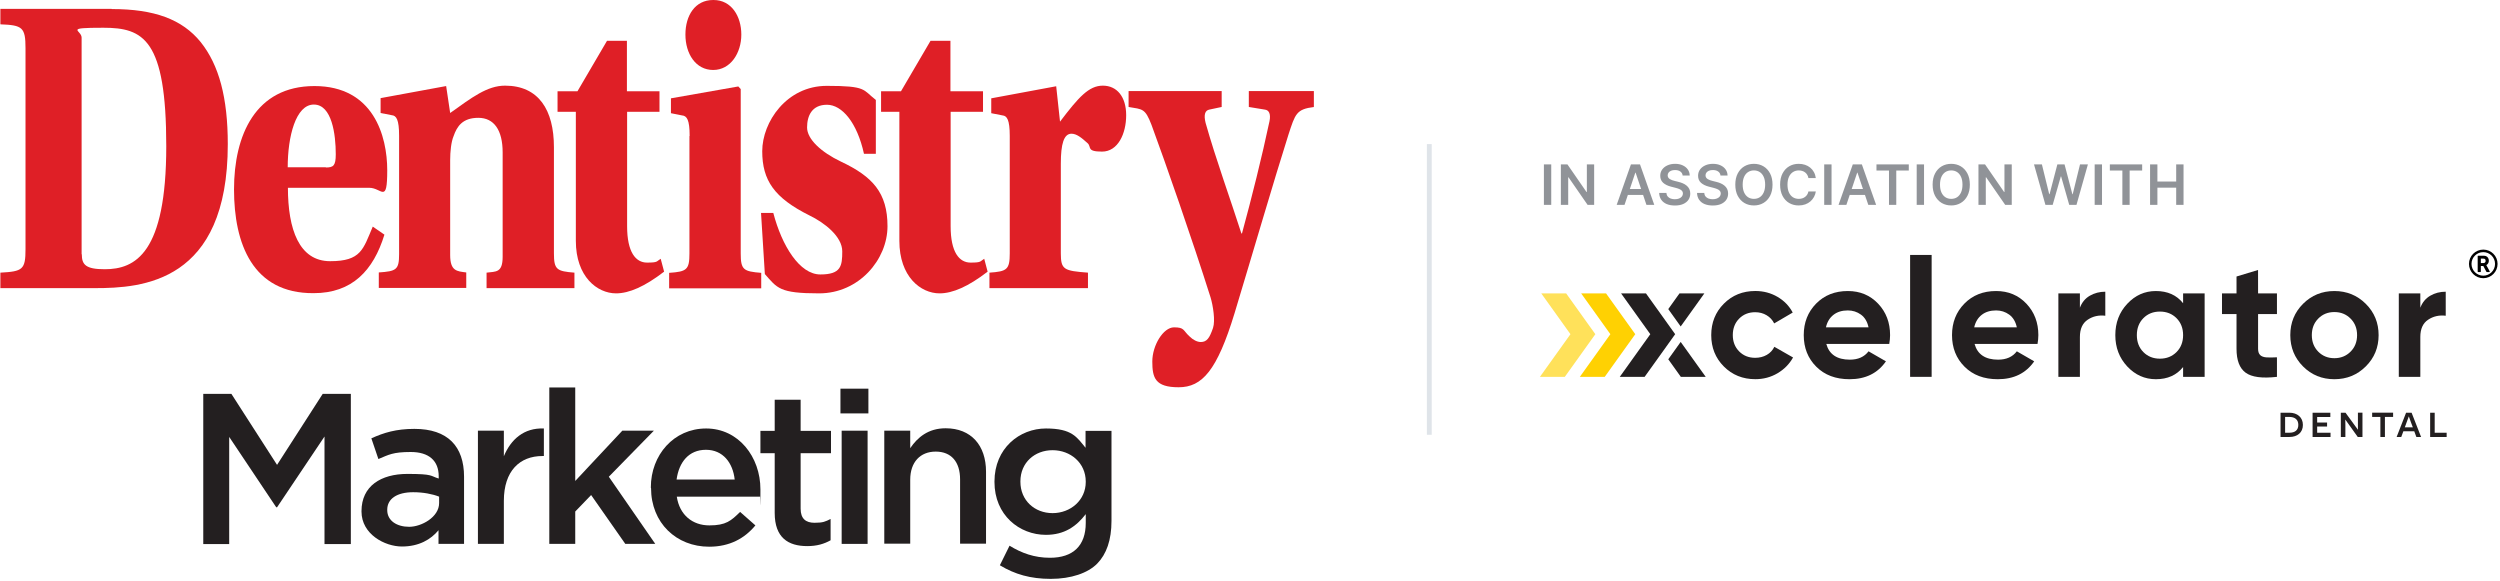 <svg width="516" height="120" viewBox="0 0 516 120" fill="none" xmlns="http://www.w3.org/2000/svg">
<g clip-path="url(#clip0_3494_1408)">
<path d="M16.886 52.499C16.886 54.615 17.675 55.57 21.617 55.57C27.926 55.57 34.317 52.291 34.317 30.171C34.317 8.051 29.586 5.727 21.327 5.727C13.068 5.727 16.845 6.184 16.845 7.761V52.457L16.886 52.499ZM23.07 1.868C31.868 1.868 37.595 3.984 41.413 8.674C45.231 13.446 47.016 20.211 47.016 29.756C47.016 58.35 29.295 59.471 19.584 59.471H0.079V56.275C4.685 56.026 5.266 55.653 5.266 51.42V9.96C5.266 5.644 4.644 5.188 0.079 5.022V1.826H23.029L23.07 1.868Z" fill="#DF1F26"/>
<path d="M67.227 34.57C68.804 34.57 69.302 34.238 69.302 31.831C69.302 27.764 68.513 21.58 64.778 21.58C61.043 21.58 59.383 28.179 59.383 34.528H67.268L67.227 34.57ZM59.425 38.72C59.425 47.352 61.748 53.909 68.14 53.909C74.531 53.909 74.946 51.461 76.938 46.771L79.345 48.431C77.062 55.86 72.663 60.508 64.737 60.508C52.12 60.591 48.302 50.257 48.302 39.093C48.302 27.93 52.701 17.762 64.903 17.762C77.104 17.762 79.926 28.096 79.926 35.151C79.926 42.206 78.805 38.761 76.232 38.761H59.425V38.72Z" fill="#DF1F26"/>
<path d="M114.33 52.291C114.33 55.652 114.911 55.984 118.563 56.275V59.47H100.427V56.275C102.336 56.026 103.747 56.358 103.747 52.996V31.457C103.747 26.851 101.963 24.319 98.725 24.319C95.488 24.319 94.326 26.062 93.621 28.096C93.123 29.258 92.915 31.291 92.915 33.034V52.623C92.915 55.984 94.326 55.984 96.236 56.233V59.429H78.183V56.233C81.793 55.984 82.374 55.694 82.374 52.457V28.013C82.374 24.651 81.793 23.863 80.88 23.78L78.556 23.323V20.252L92.085 17.762L92.915 23.323C97.397 20.128 100.552 17.679 104.245 17.679C111.176 17.679 114.33 22.701 114.33 30.378V52.249V52.291Z" fill="#DF1F26"/>
<path d="M129.436 23.033V46.688C129.436 52.084 131.221 54.2 133.545 54.2C135.869 54.2 135.454 53.951 136.367 53.412L137.073 56.068C133.088 59.139 129.851 60.55 127.154 60.55C123.253 60.55 118.854 57.105 118.854 49.718V23.075H115.077V18.841H119.186L125.286 8.425H129.395V18.841H136.118V23.075H129.395L129.436 23.033Z" fill="#DF1F26"/>
<path d="M147.282 0C150.975 0 153.009 3.362 153.009 7.138C153.009 10.915 150.809 14.442 147.199 14.442C143.588 14.442 141.471 11.081 141.471 7.138C141.471 3.196 143.463 0 147.199 0H147.282ZM142.343 28.055C142.343 24.693 141.762 23.904 140.766 23.821L138.483 23.365V20.294L152.386 17.845L152.884 18.385V52.333C152.884 55.694 153.465 56.026 157.117 56.316V59.512H138.11V56.316C141.72 56.068 142.301 55.694 142.301 52.333V28.096L142.343 28.055Z" fill="#DF1F26"/>
<path d="M178.325 31.748C176.914 25.315 173.801 21.622 170.688 21.622C167.576 21.622 166.58 23.904 166.58 26.311C166.58 28.718 169.485 31.416 173.593 33.367C180.109 36.438 183.18 39.799 183.18 46.688C183.18 53.577 177.287 60.55 169.07 60.55C160.853 60.55 160.438 59.471 157.865 56.565L157.076 43.949H159.608C161.392 50.755 165.044 56.648 169.319 56.648C173.593 56.648 173.842 54.905 173.842 51.876C173.842 48.846 170.232 45.983 167.036 44.447C159.815 40.837 157.325 37.226 157.325 31.209C157.325 25.191 162.347 17.721 170.647 17.721C178.947 17.721 178.034 18.509 180.773 20.626V31.748H178.283H178.325Z" fill="#DF1F26"/>
<path d="M196.211 23.033V46.688C196.211 52.084 197.996 54.2 200.32 54.2C202.644 54.2 202.229 53.951 203.142 53.412L203.847 56.068C199.863 59.139 196.626 60.55 193.929 60.55C190.028 60.55 185.629 57.105 185.629 49.718V23.075H181.852V18.841H185.961L192.061 8.425H196.17V18.841H202.893V23.075H196.17L196.211 23.033Z" fill="#DF1F26"/>
<path d="M218.954 52.291C218.954 55.652 219.576 55.901 224.557 56.275V59.47H204.221V56.275C207.832 56.026 208.413 55.652 208.413 52.291V28.054C208.413 24.693 207.832 23.904 206.919 23.821L204.595 23.365V20.294L217.999 17.803L218.788 25.108C222.606 20.086 224.723 17.679 227.628 17.679C230.533 17.679 232.442 19.962 232.442 23.78C232.442 27.598 230.74 31.291 227.462 31.291C224.183 31.291 225.345 30.337 224.474 29.548C223.187 28.386 222.191 27.598 221.154 27.598C219.576 27.598 218.954 29.714 218.954 33.781V52.291Z" fill="#DF1F26"/>
<path d="M271.244 18.8V22.079C267.551 22.535 267.343 23.49 265.932 27.806C262.903 37.351 258.628 52.042 254.81 64.659C251.199 76.486 248.128 79.931 243.273 79.931C238.417 79.931 237.836 77.98 237.836 74.619C237.836 71.257 240.119 67.564 242.318 67.564C244.518 67.564 244.144 68.186 245.514 69.431C246.219 70.137 247.091 70.593 247.838 70.593C249.124 70.593 249.664 69.722 250.369 67.688C250.867 66.194 250.369 63.082 249.871 61.422C246.053 49.345 240.534 33.533 237.67 25.772C236.342 22.328 235.844 22.577 232.939 22.079V18.8H252.154V22.079L249.622 22.618C248.709 22.784 248.419 23.697 248.834 25.357C250.95 32.869 254.063 41.418 256.221 48.183H256.345C258.337 40.879 260.454 32.413 262.031 24.984C262.322 23.49 261.907 22.701 261.035 22.618L257.756 22.079V18.8H271.286H271.244Z" fill="#DF1F26"/>
<path d="M41.953 81.299H47.763L57.183 95.949L66.604 81.299H72.414V112.3H66.978V90.097L57.183 104.706H57.017L47.306 90.18V112.3H41.953V81.299Z" fill="#231F20"/>
<path d="M90.509 112.301V109.437C88.932 111.346 86.484 112.799 82.956 112.799C79.428 112.799 74.614 110.267 74.614 105.578V105.495C74.614 100.307 78.64 97.817 84.076 97.817C89.513 97.817 88.725 98.232 90.55 98.771V98.315C90.55 95.078 88.517 93.293 84.782 93.293C81.047 93.293 80.217 93.874 78.1 94.746L76.648 90.471C79.221 89.309 81.752 88.521 85.529 88.521C92.418 88.521 95.78 92.131 95.78 98.398V112.259H90.468L90.509 112.301ZM90.634 102.507C89.264 101.967 87.355 101.593 85.28 101.593C81.918 101.593 79.926 102.963 79.926 105.204V105.287C79.926 107.487 81.918 108.732 84.45 108.732C86.981 108.732 90.634 106.74 90.634 103.835V102.507Z" fill="#231F20"/>
<path d="M98.643 88.894H103.996V94.165C105.449 90.679 108.146 88.272 112.255 88.438V94.123H111.964C107.275 94.123 103.996 97.194 103.996 103.378V112.259H98.643V88.894Z" fill="#231F20"/>
<path d="M113.376 79.972H118.73V99.27L128.441 88.895H134.956L125.66 98.398L135.247 112.26H129.063L122.008 102.175L118.73 105.578V112.26H113.376V79.931V79.972Z" fill="#231F20"/>
<path d="M134.334 100.68V100.597C134.334 93.916 139.065 88.438 145.747 88.438C152.428 88.438 156.952 94.289 156.952 101.012C156.952 107.736 156.91 101.967 156.869 102.507H139.688C140.269 106.325 142.966 108.441 146.411 108.441C149.855 108.441 150.893 107.487 152.76 105.661L155.914 108.441C153.715 111.097 150.644 112.84 146.369 112.84C139.605 112.84 134.375 107.943 134.375 100.722L134.334 100.68ZM151.64 98.979C151.266 95.534 149.233 92.837 145.705 92.837C142.178 92.837 140.144 95.368 139.646 98.979H151.64Z" fill="#231F20"/>
<path d="M159.898 105.827V93.543H156.951V88.936H159.898V82.504H165.251V88.936H171.518V93.543H165.251V104.997C165.251 107.072 166.33 107.902 168.115 107.902C169.899 107.902 170.356 107.653 171.435 107.114V111.513C170.107 112.26 168.613 112.716 166.621 112.716C162.678 112.716 159.898 110.973 159.898 105.869V105.827Z" fill="#231F20"/>
<path d="M173.469 80.221H179.238V85.326H173.469V80.221ZM173.718 88.895H179.072V112.26H173.718V88.895Z" fill="#231F20"/>
<path d="M182.516 88.894H187.87V92.505C189.364 90.305 191.563 88.396 195.174 88.396C200.444 88.396 203.516 91.924 203.516 97.36V112.217H198.162V98.937C198.162 95.327 196.336 93.21 193.14 93.21C189.945 93.21 187.87 95.368 187.87 99.02V112.217H182.516V88.853V88.894Z" fill="#231F20"/>
<path d="M206.378 116.658L208.37 112.633C210.86 114.168 213.516 115.123 216.712 115.123C221.485 115.123 224.099 112.633 224.099 107.943V106.117C222.149 108.649 219.7 110.392 215.882 110.392C210.404 110.392 205.258 106.325 205.258 99.477V99.394C205.258 92.505 210.445 88.438 215.882 88.438C221.319 88.438 222.273 90.264 224.058 92.422V88.936H229.411V107.528C229.411 111.471 228.374 114.376 226.465 116.326C224.556 118.277 221.07 119.48 216.878 119.48C212.686 119.48 209.449 118.526 206.42 116.7L206.378 116.658ZM224.099 99.477V99.394C224.099 95.534 220.945 92.92 217.252 92.92C213.558 92.92 210.611 95.493 210.611 99.353V99.435C210.611 103.295 213.558 105.91 217.252 105.91C220.945 105.91 224.099 103.254 224.099 99.477Z" fill="#231F20"/>
</g>
<line x1="295.009" y1="29.74" x2="295.009" y2="89.74" stroke="#DFE4E9"/>
<path d="M320.176 33.929V42.291H318.661V33.929H320.176ZM329.033 33.929V42.291H327.685L323.745 36.595H323.676V42.291H322.161V33.929H323.517L327.453 39.629H327.526V33.929H329.033ZM335.299 42.291H333.682L336.626 33.929H338.496L341.444 42.291H339.827L337.593 35.644H337.528L335.299 42.291ZM335.352 39.012H339.761V40.229H335.352V39.012ZM347.299 36.227C347.261 35.871 347.101 35.593 346.818 35.395C346.537 35.196 346.173 35.096 345.723 35.096C345.408 35.096 345.137 35.144 344.911 35.239C344.685 35.335 344.512 35.464 344.392 35.627C344.273 35.791 344.211 35.977 344.209 36.187C344.209 36.361 344.248 36.512 344.327 36.64C344.409 36.768 344.519 36.877 344.658 36.966C344.797 37.053 344.95 37.127 345.119 37.187C345.288 37.247 345.458 37.297 345.629 37.338L346.413 37.534C346.729 37.607 347.033 37.707 347.324 37.832C347.618 37.957 347.881 38.115 348.112 38.306C348.346 38.496 348.531 38.726 348.667 38.996C348.803 39.265 348.871 39.581 348.871 39.943C348.871 40.433 348.746 40.864 348.496 41.237C348.245 41.607 347.883 41.897 347.41 42.107C346.939 42.314 346.368 42.417 345.699 42.417C345.048 42.417 344.484 42.316 344.004 42.115C343.528 41.913 343.155 41.62 342.886 41.233C342.619 40.846 342.475 40.376 342.453 39.82H343.943C343.965 40.112 344.055 40.354 344.213 40.547C344.371 40.74 344.576 40.885 344.829 40.98C345.085 41.075 345.371 41.123 345.687 41.123C346.016 41.123 346.305 41.074 346.552 40.976C346.803 40.875 346.999 40.736 347.14 40.559C347.282 40.38 347.354 40.17 347.357 39.931C347.354 39.713 347.29 39.533 347.165 39.392C347.039 39.247 346.864 39.128 346.638 39.032C346.415 38.934 346.153 38.847 345.854 38.771L344.903 38.526C344.214 38.349 343.67 38.081 343.27 37.722C342.872 37.36 342.673 36.879 342.673 36.281C342.673 35.788 342.807 35.356 343.074 34.986C343.343 34.616 343.709 34.329 344.172 34.125C344.635 33.918 345.159 33.814 345.744 33.814C346.337 33.814 346.857 33.918 347.303 34.125C347.753 34.329 348.105 34.613 348.361 34.978C348.617 35.34 348.749 35.757 348.757 36.227H347.299ZM355.111 36.227C355.073 35.871 354.912 35.593 354.629 35.395C354.349 35.196 353.984 35.096 353.535 35.096C353.219 35.096 352.948 35.144 352.722 35.239C352.497 35.335 352.324 35.464 352.204 35.627C352.084 35.791 352.023 35.977 352.02 36.187C352.02 36.361 352.06 36.512 352.139 36.64C352.22 36.768 352.33 36.877 352.469 36.966C352.608 37.053 352.762 37.127 352.931 37.187C353.099 37.247 353.27 37.297 353.441 37.338L354.225 37.534C354.541 37.607 354.844 37.707 355.135 37.832C355.429 37.957 355.692 38.115 355.923 38.306C356.158 38.496 356.343 38.726 356.479 38.996C356.615 39.265 356.683 39.581 356.683 39.943C356.683 40.433 356.558 40.864 356.307 41.237C356.057 41.607 355.695 41.897 355.221 42.107C354.75 42.314 354.18 42.417 353.51 42.417C352.86 42.417 352.295 42.316 351.816 42.115C351.34 41.913 350.967 41.62 350.697 41.233C350.431 40.846 350.286 40.376 350.265 39.82H351.755C351.777 40.112 351.866 40.354 352.024 40.547C352.182 40.74 352.388 40.885 352.641 40.98C352.897 41.075 353.182 41.123 353.498 41.123C353.828 41.123 354.116 41.074 354.364 40.976C354.614 40.875 354.81 40.736 354.952 40.559C355.093 40.38 355.165 40.17 355.168 39.931C355.165 39.713 355.101 39.533 354.976 39.392C354.851 39.247 354.675 39.128 354.45 39.032C354.226 38.934 353.965 38.847 353.666 38.771L352.714 38.526C352.026 38.349 351.481 38.081 351.081 37.722C350.684 37.36 350.485 36.879 350.485 36.281C350.485 35.788 350.618 35.356 350.885 34.986C351.155 34.616 351.521 34.329 351.983 34.125C352.446 33.918 352.97 33.814 353.555 33.814C354.149 33.814 354.669 33.918 355.115 34.125C355.564 34.329 355.917 34.613 356.172 34.978C356.428 35.34 356.56 35.757 356.569 36.227H355.111ZM365.85 38.11C365.85 39.011 365.681 39.782 365.344 40.425C365.009 41.064 364.552 41.554 363.972 41.895C363.395 42.235 362.74 42.405 362.008 42.405C361.276 42.405 360.62 42.235 360.04 41.895C359.463 41.551 359.006 41.06 358.668 40.421C358.333 39.778 358.166 39.008 358.166 38.11C358.166 37.209 358.333 36.438 358.668 35.799C359.006 35.156 359.463 34.665 360.04 34.325C360.62 33.984 361.276 33.814 362.008 33.814C362.74 33.814 363.395 33.984 363.972 34.325C364.552 34.665 365.009 35.156 365.344 35.799C365.681 36.438 365.85 37.209 365.85 38.11ZM364.327 38.11C364.327 37.475 364.228 36.941 364.029 36.505C363.833 36.067 363.561 35.736 363.212 35.513C362.864 35.287 362.462 35.174 362.008 35.174C361.553 35.174 361.152 35.287 360.803 35.513C360.455 35.736 360.181 36.067 359.983 36.505C359.787 36.941 359.689 37.475 359.689 38.11C359.689 38.744 359.787 39.28 359.983 39.718C360.181 40.154 360.455 40.484 360.803 40.71C361.152 40.934 361.553 41.045 362.008 41.045C362.462 41.045 362.864 40.934 363.212 40.71C363.561 40.484 363.833 40.154 364.029 39.718C364.228 39.28 364.327 38.744 364.327 38.11ZM374.784 36.75H373.257C373.214 36.5 373.133 36.278 373.016 36.084C372.899 35.889 372.754 35.722 372.58 35.586C372.405 35.45 372.207 35.348 371.983 35.28C371.763 35.209 371.525 35.174 371.269 35.174C370.814 35.174 370.411 35.288 370.06 35.517C369.709 35.743 369.434 36.075 369.236 36.513C369.037 36.949 368.938 37.481 368.938 38.11C368.938 38.749 369.037 39.288 369.236 39.727C369.437 40.162 369.712 40.491 370.06 40.715C370.411 40.935 370.813 41.045 371.265 41.045C371.515 41.045 371.749 41.013 371.967 40.947C372.188 40.879 372.385 40.78 372.559 40.649C372.736 40.519 372.884 40.358 373.004 40.167C373.127 39.977 373.211 39.759 373.257 39.514L374.784 39.522C374.727 39.92 374.603 40.293 374.413 40.641C374.225 40.989 373.979 41.297 373.674 41.564C373.369 41.828 373.012 42.035 372.604 42.184C372.196 42.331 371.743 42.405 371.244 42.405C370.509 42.405 369.853 42.235 369.276 41.895C368.699 41.554 368.245 41.063 367.913 40.421C367.581 39.778 367.415 39.008 367.415 38.11C367.415 37.209 367.582 36.438 367.917 35.799C368.252 35.156 368.708 34.665 369.285 34.325C369.862 33.984 370.515 33.814 371.244 33.814C371.71 33.814 372.143 33.88 372.543 34.01C372.943 34.141 373.299 34.333 373.612 34.586C373.926 34.837 374.183 35.144 374.384 35.509C374.588 35.871 374.722 36.285 374.784 36.75ZM378.031 33.929V42.291H376.516V33.929H378.031ZM381.09 42.291H379.473L382.417 33.929H384.287L387.235 42.291H385.618L383.385 35.644H383.319L381.09 42.291ZM381.143 39.012H385.553V40.229H381.143V39.012ZM387.303 35.199V33.929H393.975V35.199H391.39V42.291H389.888V35.199H387.303ZM397.121 33.929V42.291H395.606V33.929H397.121ZM406.577 38.11C406.577 39.011 406.409 39.782 406.071 40.425C405.736 41.064 405.279 41.554 404.699 41.895C404.122 42.235 403.468 42.405 402.735 42.405C402.003 42.405 401.347 42.235 400.768 41.895C400.19 41.551 399.733 41.06 399.396 40.421C399.061 39.778 398.893 39.008 398.893 38.11C398.893 37.209 399.061 36.438 399.396 35.799C399.733 35.156 400.19 34.665 400.768 34.325C401.347 33.984 402.003 33.814 402.735 33.814C403.468 33.814 404.122 33.984 404.699 34.325C405.279 34.665 405.736 35.156 406.071 35.799C406.409 36.438 406.577 37.209 406.577 38.11ZM405.055 38.11C405.055 37.475 404.955 36.941 404.757 36.505C404.561 36.067 404.288 35.736 403.94 35.513C403.592 35.287 403.19 35.174 402.735 35.174C402.281 35.174 401.879 35.287 401.531 35.513C401.183 35.736 400.909 36.067 400.71 36.505C400.514 36.941 400.416 37.475 400.416 38.11C400.416 38.744 400.514 39.28 400.71 39.718C400.909 40.154 401.183 40.484 401.531 40.71C401.879 40.934 402.281 41.045 402.735 41.045C403.19 41.045 403.592 40.934 403.94 40.71C404.288 40.484 404.561 40.154 404.757 39.718C404.955 39.28 405.055 38.744 405.055 38.11ZM415.226 33.929V42.291H413.879L409.939 36.595H409.869V42.291H408.354V33.929H409.71L413.646 39.629H413.719V33.929H415.226ZM422.178 42.291L419.818 33.929H421.447L422.954 40.074H423.031L424.64 33.929H426.122L427.735 40.078H427.808L429.315 33.929H430.944L428.584 42.291H427.09L425.416 36.423H425.35L423.672 42.291H422.178ZM433.854 33.929V42.291H432.339V33.929H433.854ZM435.472 35.199V33.929H442.143V35.199H439.559V42.291H438.056V35.199H435.472ZM443.774 42.291V33.929H445.289V37.469H449.164V33.929H450.683V42.291H449.164V38.738H445.289V42.291H443.774Z" fill="#232933" fill-opacity="0.5"/>
<g clip-path="url(#clip1_3494_1408)">
<path d="M472.539 85.184C474.15 85.184 475.318 86.129 475.318 87.707C475.318 89.292 474.15 90.19 472.565 90.19H470.703V85.184H472.539ZM472.558 89.312C473.641 89.312 474.374 88.81 474.374 87.701C474.374 86.598 473.648 86.056 472.532 86.056H471.647V89.312H472.558Z" fill="#231F20"/>
<path d="M477.324 85.184H480.982V86.063H478.262V87.205H480.309V88.037H478.262V89.319H481.022V90.19H477.318V85.184H477.324Z" fill="#231F20"/>
<path d="M486.641 90.19L484.093 86.624H484.066C484.066 86.631 484.086 87.172 484.086 87.76V90.19H483.148V85.184H484.112L486.661 88.678H486.681C486.681 88.671 486.674 88.176 486.674 87.648V85.178H487.612V90.19H486.641Z" fill="#231F20"/>
<path d="M492.247 86.056V90.19H491.309V86.056H489.612V85.178H493.937V86.056H492.247Z" fill="#231F20"/>
<path d="M496.056 89.008L495.62 90.19H494.663L496.617 85.184H497.753L499.713 90.19H498.736L498.301 89.008H496.056ZM497.647 87.238C497.323 86.38 497.198 85.977 497.191 85.97H497.165L496.683 87.291L496.353 88.196H498.01L497.647 87.238Z" fill="#231F20"/>
<path d="M501.583 85.184H502.52V89.312H504.989V90.19H501.583V85.184Z" fill="#231F20"/>
<path d="M364.661 73.251C363.961 73.653 363.162 73.852 362.264 73.852C360.93 73.852 359.828 73.409 358.956 72.524C358.085 71.639 357.649 70.523 357.649 69.163C357.649 67.782 358.085 66.653 358.956 65.768C359.828 64.883 360.93 64.441 362.264 64.441C363.135 64.441 363.921 64.645 364.621 65.061C365.321 65.478 365.842 66.039 366.192 66.752L370.015 64.513C369.302 63.16 368.259 62.077 366.879 61.271C365.499 60.465 363.974 60.062 362.297 60.062C359.702 60.062 357.537 60.934 355.8 62.684C354.064 64.427 353.199 66.594 353.199 69.163C353.199 71.738 354.064 73.898 355.8 75.641C357.537 77.385 359.702 78.263 362.297 78.263C363.974 78.263 365.499 77.854 366.879 77.041C368.259 76.229 369.328 75.139 370.088 73.785L366.225 71.58C365.882 72.293 365.36 72.854 364.661 73.251Z" fill="#231F20"/>
<path d="M381.392 60.069C378.724 60.069 376.545 60.934 374.842 62.671C373.139 64.408 372.293 66.574 372.293 69.169C372.293 71.791 373.152 73.964 374.882 75.687C376.605 77.411 378.889 78.27 381.742 78.27C385.049 78.27 387.552 77.041 389.255 74.578L385.67 72.511C384.798 73.66 383.511 74.234 381.808 74.234C379.167 74.234 377.549 73.151 376.948 70.992H389.942C390.054 70.351 390.113 69.737 390.113 69.163C390.113 66.587 389.295 64.427 387.651 62.684C386 60.941 383.92 60.069 381.392 60.069ZM376.876 67.551C377.126 66.448 377.648 65.59 378.427 64.982C379.206 64.375 380.197 64.071 381.392 64.071C382.402 64.071 383.306 64.362 384.099 64.936C384.891 65.511 385.412 66.382 385.663 67.558H376.876V67.551Z" fill="#231F20"/>
<path d="M398.69 52.62H394.247V77.781H398.69V52.62Z" fill="#231F20"/>
<path d="M411.994 60.069C409.327 60.069 407.148 60.934 405.445 62.671C403.741 64.408 402.896 66.574 402.896 69.169C402.896 71.791 403.754 73.964 405.484 75.687C407.207 77.411 409.492 78.27 412.344 78.27C415.652 78.27 418.154 77.041 419.858 74.578L416.273 72.511C415.401 73.66 414.114 74.234 412.41 74.234C409.769 74.234 408.152 73.151 407.551 70.992H420.544C420.657 70.351 420.716 69.737 420.716 69.163C420.716 66.587 419.897 64.427 418.253 62.684C416.603 60.941 414.523 60.069 411.994 60.069ZM407.478 67.551C407.729 66.448 408.251 65.59 409.03 64.982C409.809 64.375 410.799 64.071 411.994 64.071C413.004 64.071 413.909 64.362 414.701 64.936C415.493 65.511 416.015 66.382 416.273 67.558H407.478V67.551Z" fill="#231F20"/>
<path d="M429.292 63.516V60.551H424.849V77.788H429.292V69.546C429.292 67.888 429.827 66.706 430.896 65.993C431.966 65.28 433.174 65.002 434.534 65.167V60.208C433.366 60.208 432.296 60.485 431.345 61.033C430.388 61.588 429.708 62.413 429.292 63.516Z" fill="#231F20"/>
<path d="M450.592 62.585C449.258 60.908 447.383 60.069 444.973 60.069C442.676 60.069 440.708 60.947 439.064 62.704C437.42 64.46 436.602 66.614 436.602 69.169C436.602 71.718 437.42 73.871 439.064 75.635C440.708 77.391 442.676 78.27 444.973 78.27C447.383 78.27 449.258 77.431 450.592 75.754V77.787H455.036V60.551H450.592V62.585ZM449.232 72.669C448.321 73.574 447.179 74.03 445.805 74.03C444.432 74.03 443.29 73.574 442.392 72.669C441.494 71.765 441.045 70.596 441.045 69.169C441.045 67.743 441.494 66.58 442.392 65.669C443.29 64.764 444.425 64.309 445.805 64.309C447.185 64.309 448.327 64.764 449.232 65.669C450.137 66.58 450.592 67.743 450.592 69.169C450.592 70.596 450.137 71.758 449.232 72.669Z" fill="#231F20"/>
<path d="M466.061 55.724L461.618 57.071V60.551H458.62V64.824H461.618V71.996C461.618 74.367 462.245 76.005 463.499 76.923C464.754 77.841 466.906 78.131 469.963 77.781V73.746C469.111 73.793 468.398 73.799 467.824 73.766C467.249 73.733 466.814 73.575 466.517 73.304C466.22 73.026 466.068 72.591 466.068 71.996V64.824H469.963V60.551H466.068L466.061 55.724Z" fill="#231F20"/>
<path d="M481.814 60.069C479.266 60.069 477.114 60.947 475.351 62.704C473.594 64.46 472.716 66.614 472.716 69.169C472.716 71.718 473.594 73.871 475.351 75.635C477.107 77.391 479.259 78.27 481.814 78.27C484.363 78.27 486.522 77.391 488.291 75.635C490.061 73.878 490.946 71.725 490.946 69.169C490.946 66.62 490.061 64.467 488.291 62.704C486.522 60.947 484.363 60.069 481.814 60.069ZM485.155 72.584C484.257 73.482 483.142 73.931 481.814 73.931C480.481 73.931 479.372 73.482 478.487 72.584C477.602 71.685 477.16 70.549 477.16 69.169C477.16 67.789 477.602 66.653 478.487 65.755C479.372 64.857 480.481 64.408 481.814 64.408C483.148 64.408 484.264 64.857 485.155 65.755C486.053 66.653 486.502 67.789 486.502 69.169C486.502 70.549 486.053 71.685 485.155 72.584Z" fill="#231F20"/>
<path d="M501.609 61.033C500.658 61.588 499.971 62.413 499.555 63.516V60.551H495.112V77.788H499.555V69.546C499.555 67.888 500.09 66.706 501.16 65.993C502.229 65.28 503.437 65.002 504.798 65.167V60.208C503.629 60.208 502.566 60.478 501.609 61.033Z" fill="#231F20"/>
<path d="M346.894 67.38L351.786 60.551H346.649L344.332 63.794L344.695 64.309L346.894 67.38Z" fill="#231F20"/>
<path d="M352.063 77.788L346.894 70.57L344.695 73.647L344.332 74.156L346.927 77.788H352.063Z" fill="#231F20"/>
<path d="M337.518 68.978L334.95 65.392L331.484 60.551H326.347L332.381 68.978L326.076 77.788H331.213L334.95 72.564L337.518 68.978Z" fill="#FFD102"/>
<path opacity="0.65" d="M329.278 68.978L326.71 65.392L323.25 60.551H318.114L324.142 68.978L317.836 77.788H322.973L326.71 72.564L329.278 68.978Z" fill="#FFD102"/>
<path d="M345.752 68.978L343.19 65.392L341.454 62.968L339.724 60.551H334.587L340.622 68.978L334.316 77.788H339.446L343.19 72.564L345.752 68.978Z" fill="#231F20"/>
<path d="M512.548 57.421C510.917 57.421 509.597 56.1 509.597 54.469C509.597 52.838 510.917 51.517 512.548 51.517C514.179 51.517 515.499 52.838 515.499 54.469C515.499 56.1 514.179 57.421 512.548 57.421ZM510.118 54.469C510.118 55.809 511.208 56.899 512.548 56.899C513.888 56.899 514.978 55.809 514.978 54.469C514.978 53.128 513.888 52.039 512.548 52.039C511.208 52.039 510.118 53.128 510.118 54.469ZM513.875 56.001C513.888 56.034 513.888 56.074 513.875 56.1C513.862 56.133 513.822 56.153 513.789 56.153H513.287C513.248 56.153 513.215 56.133 513.195 56.1L512.555 54.898H512.046V56.047C512.046 56.107 512 56.153 511.941 56.153H511.498C511.439 56.153 511.393 56.107 511.393 56.047V52.884C511.393 52.824 511.439 52.778 511.498 52.778H512.469C512.812 52.778 512.964 52.805 513.096 52.858C513.466 52.996 513.697 53.359 513.697 53.809C513.697 54.211 513.499 54.555 513.175 54.713C513.182 54.726 513.195 54.746 513.202 54.766L513.875 56.001ZM512.832 53.432C512.766 53.399 512.673 53.373 512.449 53.373H512.046V54.297H512.581C512.871 54.297 513.037 54.125 513.037 53.828C513.03 53.637 512.964 53.505 512.832 53.432Z" fill="black"/>
</g>
<defs>
<clipPath id="clip0_3494_1408">
<rect width="271" height="119.481" fill="white" transform="translate(0.182)"/>
</clipPath>
<clipPath id="clip1_3494_1408">
<rect width="197.664" height="38.673" fill="white" transform="translate(317.836 51.517)"/>
</clipPath>
</defs>
</svg>
